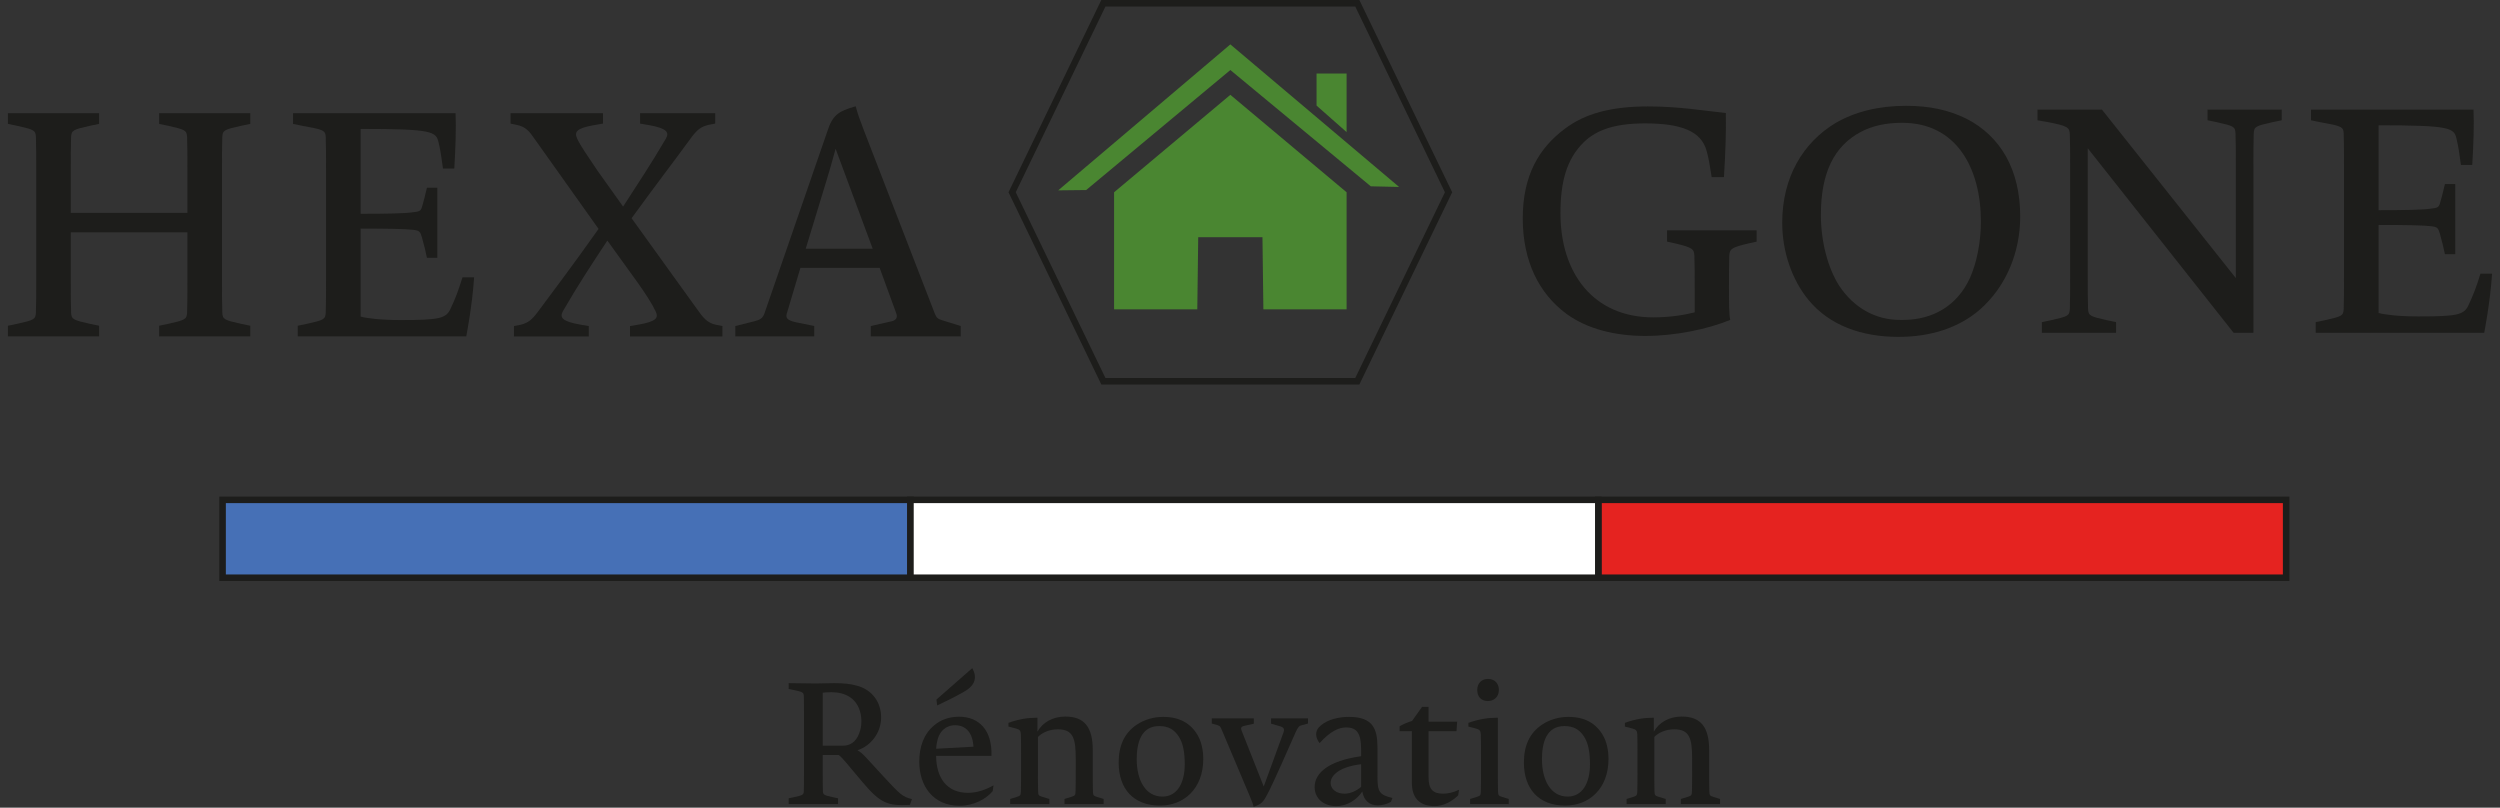 <?xml version="1.0" encoding="UTF-8"?>
<svg id="Calque_1" data-name="Calque 1" xmlns="http://www.w3.org/2000/svg" viewBox="0 0 1547.61 500">
  <rect x="0" y="0" width="1547.61" height="500" fill="#333333" stroke="none"/>
  <defs>
    <style>
      .cls-1 {
        fill: #1d1d1b;
      }

      .cls-2 {
        fill: #e52320;
      }

      .cls-3 {
        fill: #fff;
      }

      .cls-4 {
        fill: #4a8631;
      }

      .cls-5 {
        fill: #4670b6;
      }
    </style>
  </defs>
  <g>
    <g>
      <g>
        <rect class="cls-5" x="137.78" y="309.43" width="425.82" height="48.22"/>
        <path class="cls-1" d="M565.63,359.67H135.76v-52.27h429.87v52.27ZM139.81,355.62h421.76v-44.17H139.81v44.17Z"/>
      </g>
      <g>
        <rect class="cls-2" x="989.42" y="309.43" width="425.82" height="48.22"/>
        <path class="cls-1" d="M1417.26,359.67h-429.87v-52.27h429.87v52.27ZM991.44,355.62h421.76v-44.17h-421.76v44.17Z"/>
      </g>
      <g>
        <rect class="cls-3" x="563.6" y="309.43" width="425.82" height="48.22"/>
        <path class="cls-1" d="M991.44,359.67h-429.87v-52.27h429.87v52.27ZM565.63,355.62h421.76v-44.17h-421.76v44.17Z"/>
      </g>
    </g>
    <g>
      <path class="cls-1" d="M488.22,494.17l3.06-.63c5.69-1.26,6.22-1.48,6.32-3.79.1-2.43.1-6.75.1-11.81v-35.21c0-5.06,0-9.38-.1-11.81-.1-2.32-.63-2.53-6.32-3.8l-3.06-.63v-3.59s11.91.21,16.76.21c4.22,0,6.64-.21,11.49-.21,5.48,0,10.12.42,14.02,1.58,9.59,2.53,14.97,10.44,14.97,19.61,0,9.91-6.75,17.82-14.65,20.35,2,1.16,3.27,2.21,6.22,5.48l10.75,11.7c9.38,10.12,11.07,11.7,16.76,13.07l-1.26,3.58c-14.02.74-18.34-1.16-29.2-13.91l-10.44-12.44c-2.11-2.42-2.95-3.37-4.43-4.53h-9.91v10.54c0,5.06,0,9.38.1,11.81.1,2.32.74,2.53,6.32,3.79l3.06.63v3.58h-30.57v-3.58ZM531.86,438.83c-2.53-6.54-8.43-10.33-17.29-10.33-2,0-4.74.21-5.27.31v32.78h12.65c5.8,0,8.96-4.01,10.44-9.17.63-1.79.84-4,.84-6.01,0-2.64-.42-5.17-1.37-7.59Z"/>
      <path class="cls-1" d="M569.07,471.51c0-9.17,2.74-17.08,9.17-22.46,4.22-3.58,9.49-5.37,15.49-5.37,12.23,0,20.56,8.22,20.03,24.24h-34.26c.11,13.71,6.64,22.88,19.82,22.88,5.06,0,10.54-1.69,15.71-4.64l-.53,3.59c-4.01,4.85-11.7,9.06-20.45,9.06-16.23,0-24.98-12.02-24.98-27.3ZM602.59,462.23c-.42-8.43-4.53-13.28-11.38-13.28-2.95,0-5.48,1.05-7.27,2.74-2.53,2.32-4,5.9-4.43,11.81l23.09-1.26ZM601.85,413.63s1.05,1.69,1.47,3.59c.74,3.69-.32,7.59-6.85,11.17-6.32,3.58-10.44,5.48-16.34,8.33l-.42-3.69,22.14-19.4Z"/>
      <path class="cls-1" d="M658.98,494.59l4.43-1.37c2.11-.74,2.32-.84,2.42-3.58.1-2.85.1-8.01.1-13.49v-6.22c0-12.54-1.37-18.45-11.07-18.45-5.48,0-9.91,2.21-12.33,4.74v19.92c0,5.48,0,10.75.1,13.6.1,2.63.32,2.74,2.42,3.48l4.53,1.37v3.16h-24.24v-3.16l4.11-1.26c2.21-.74,2.42-.95,2.53-3.48.1-2.85.1-8.12.1-13.6v-8.96c0-5.06,0-10.23-.1-12.65-.11-2.32-.74-3.06-3.16-3.69l-4.53-1.16v-2.32c6.64-2.42,12.33-3.16,17.18-3.16h.74v8.65c3.16-5.69,9.38-9.38,17.29-9.38,11.7,0,16.97,6.43,16.97,20.87v11.7c0,5.48,0,10.86.1,13.7.11,2.53.32,2.74,2.53,3.48l4.11,1.26v3.16h-24.24v-3.16Z"/>
      <path class="cls-1" d="M692.5,472.03c0-10.33,3.48-18.24,11.17-23.4,4.53-3.06,10.33-4.85,16.34-4.85,10.01,0,16.87,3.8,21.29,11.17,2.42,4.01,3.58,9.49,3.58,14.87,0,18.55-12.12,28.88-26.77,28.88-16.55,0-25.61-10.44-25.61-26.67ZM733.4,472.98c0-7.69-1.16-12.97-3.58-16.87-2.95-4.64-6.75-6.64-12.23-6.64-11.28,0-13.91,10.44-13.91,20.56,0,12.86,5.38,23.09,15.92,23.09,8.96,0,13.81-8.12,13.81-20.14Z"/>
      <path class="cls-1" d="M773.87,493.33l-17.5-41.43c-.74-1.69-.95-2.53-2.85-3.06l-3.37-.95v-3.16h26.04v3.27l-5.16,1.16c-3.06.63-3.06,1.37-2.32,3.37l13.6,34.36,12.12-33.2c.95-2.53.42-3.37-2.43-4.22l-5.16-1.48v-3.27h22.87v3.16l-3.79,1.05c-1.69.42-2.32.95-3.9,4.43-4.22,9.38-13.07,30.04-17.61,38.58-2.63,4.95-3.58,5.69-8.33,7.59-.42-1.79-.84-2.95-2.22-6.22Z"/>
      <path class="cls-1" d="M813.82,487.21c0-8.54,8.33-16.24,28.78-19.08v-4.11c0-9.91-2.53-13.7-9.28-13.7-4.22,0-9.49,2-16.45,9.7-1.37-1.69-2.11-3.79-2.11-5.37,0-2.22.95-4.01,3.16-5.8,4.43-3.58,10.96-5.06,17.18-5.06,14.97,0,17.61,7.59,17.61,18.98v17.71c0,9.49.95,11.59,9.28,13.49l-.95,2.42c-2.11,1.27-5.48,2.21-8.01,2.21-5.06,0-8.75-2.85-9.7-8.64-3.27,4.95-9.17,9.07-16.13,9.07-7.8,0-13.39-4.74-13.39-11.81ZM842.6,487.11v-14.02c-13.28,1.58-18.87,6.75-18.87,11.6,0,3.69,3.37,6.64,8.64,6.64,3.58,0,7.38-1.79,10.23-4.22Z"/>
      <path class="cls-1" d="M874.01,484.58v-31.94h-7.59v-3.06c2.84-1.58,5.06-2.53,7.69-3.27l6.22-8.75h4.01v9.17h17.71l-.42,5.9h-17.29v28.67c0,7.06,2.53,10.01,8.96,10.01,2.85,0,6.22-.63,9.91-2.42l-.53,3.48c-3.9,3.8-9.07,6.64-14.65,6.64-8.22,0-14.02-4.01-14.02-14.44Z"/>
      <path class="cls-1" d="M910.05,494.59l4.11-1.26c2.32-.74,2.42-.95,2.53-3.48.11-2.85.11-8.22.11-13.7v-8.85c0-5.06,0-10.23-.11-12.65-.11-2.32-.74-3.06-3.16-3.69l-4.53-1.16v-2.32c6.75-2.42,12.44-3.16,17.18-3.16h1.06v31.83c0,5.48,0,10.86.1,13.7.11,2.53.32,2.74,2.53,3.48l4.11,1.26v3.16h-23.93v-3.16ZM921.12,433.98c-4.53,0-6.64-2.95-6.64-6.85,0-4.43,2.95-6.85,6.64-6.85,4.43,0,6.75,3.06,6.75,6.85,0,4.43-3.16,6.85-6.75,6.85Z"/>
      <path class="cls-1" d="M943.36,472.03c0-10.33,3.48-18.24,11.17-23.4,4.53-3.06,10.33-4.85,16.34-4.85,10.01,0,16.87,3.8,21.29,11.17,2.42,4.01,3.58,9.49,3.58,14.87,0,18.55-12.12,28.88-26.77,28.88-16.55,0-25.61-10.44-25.61-26.67ZM984.26,472.98c0-7.69-1.16-12.97-3.58-16.87-2.95-4.64-6.75-6.64-12.23-6.64-11.28,0-13.91,10.44-13.91,20.56,0,12.86,5.38,23.09,15.92,23.09,8.96,0,13.81-8.12,13.81-20.14Z"/>
      <path class="cls-1" d="M1040.54,494.59l4.43-1.37c2.11-.74,2.32-.84,2.43-3.58.1-2.85.1-8.01.1-13.49v-6.22c0-12.54-1.37-18.45-11.07-18.45-5.48,0-9.91,2.21-12.33,4.74v19.92c0,5.48,0,10.75.1,13.6.11,2.63.32,2.74,2.43,3.48l4.53,1.37v3.16h-24.24v-3.16l4.11-1.26c2.21-.74,2.42-.95,2.53-3.48.11-2.85.11-8.12.11-13.6v-8.96c0-5.06,0-10.23-.11-12.65-.11-2.32-.74-3.06-3.16-3.69l-4.53-1.16v-2.32c6.64-2.42,12.34-3.16,17.18-3.16h.74v8.65c3.16-5.69,9.38-9.38,17.29-9.38,11.7,0,16.97,6.43,16.97,20.87v11.7c0,5.48,0,10.86.1,13.7.11,2.53.32,2.74,2.53,3.48l4.11,1.26v3.16h-24.25v-3.16Z"/>
    </g>
    <g>
      <path class="cls-1" d="M841.51,238.03h-159.74l-57.46-119.01L681.76,0h159.74l57.47,119.02-.43.88-57.04,118.13ZM684.31,233.98h154.66l55.5-114.96-55.5-114.96h-154.66l-55.51,114.96,55.51,114.96Z"/>
      <polygon class="cls-4" points="761.64 58.7 689.67 119.02 689.67 191.48 741.18 191.48 741.75 146.84 761.64 146.84 781.52 146.84 782.09 191.48 833.6 191.48 833.6 119.02 761.64 58.7"/>
      <polygon class="cls-4" points="672.39 117.64 655.08 117.83 761.64 27.48 866.1 115.73 848.57 115.33 761.64 43.35 672.39 117.64"/>
      <polygon class="cls-4" points="815.01 65.37 833.6 81.78 833.6 45.53 815.01 45.53 815.01 65.37"/>
    </g>
  </g>
  <g>
    <g>
      <path class="cls-1" d="M4.9,201.64l5.65-1.17c10.51-2.34,11.48-2.72,11.68-7.01.2-4.47.2-12.46.2-21.79v-65c0-9.34,0-17.32-.2-21.79-.19-4.28-1.17-4.67-11.68-7.01l-5.65-1.17v-6.62h56.44v6.62l-5.65,1.17c-10.31,2.34-11.48,2.72-11.68,7.01-.19,4.47-.19,12.46-.19,21.79v25.1h72.2v-25.1c0-9.34,0-17.32-.19-21.79-.2-4.28-1.37-4.67-11.68-7.01l-5.64-1.17v-6.62h56.44v6.62l-5.65,1.17c-10.51,2.34-11.48,2.72-11.68,7.01-.19,4.47-.19,12.46-.19,21.79v65c0,9.34,0,17.32.19,21.79.19,4.28,1.17,4.67,11.68,7.01l5.65,1.17v6.62h-56.44v-6.62l5.64-1.17c10.31-2.34,11.48-2.72,11.68-7.01.19-4.47.19-12.46.19-21.79v-27.83H43.82v27.83c0,9.34,0,17.32.19,21.79.19,4.28,1.36,4.67,11.68,7.01l5.65,1.17v6.62H4.9v-6.62Z"/>
      <path class="cls-1" d="M184.31,201.64l5.65-1.17c10.51-2.34,11.48-2.72,11.68-7.01.19-4.47.19-12.46.19-21.79v-65c0-9.34,0-17.32-.19-21.79-.19-4.28-1.56-4.67-14.6-7.01l-5.64-1.17v-6.62h100.61c.39,9.53,0,21.21-.78,34.25h-7.01c-.97-7.2-1.56-11.29-2.72-16.15-1.56-6.81-3.89-8.37-48.26-8.37v52.54c16.54,0,27.44-.2,32.5-.97,3.5-.39,4.67-.59,5.45-3.11,1.17-4.09,1.75-6.23,3.11-12.07h6.43v43.4h-6.43c-.97-4.67-1.56-7.01-3.11-12.65-.97-3.5-1.56-4.28-5.45-4.67-4.47-.58-15.76-.78-32.5-.78v54.49c3.5.97,12.07,2.14,24.72,2.14,23.94,0,28.22-.97,30.94-7,3.12-6.62,4.67-10.71,7.4-19.46h7.2c-1.17,17.91-4.87,36.59-4.87,36.59h-104.31v-6.62Z"/>
      <path class="cls-1" d="M318.19,201.83l4.09-.78c4.67-1.17,7-3.12,10.51-7.78,12.65-17.13,19.66-26.08,37.75-51.57l-39.7-55.85c-3.11-4.48-5.25-7.39-11.09-8.56l-3.7-.78v-6.42h57.22v6.42l-5.65.97c-10.71,1.94-12.26,4.09-10.31,8.37,1.94,4.28,6.62,10.9,12.46,19.66l15.96,22.38c9.92-15.37,16.73-25.49,26.47-42.04,2.34-4.09.39-6.42-10.32-8.37l-5.64-.97v-6.42h46.51v6.42l-4.09.78c-4.67,1.17-6.81,2.72-10.51,7.59-12.65,17.32-19.46,25.88-37.17,50.21l40.09,55.66c4.09,5.84,6.62,9.15,12.26,10.32l3.89.78v6.42h-57.22v-6.42l5.64-.97c10.71-1.94,12.26-4.09,10.12-8.37-2.14-4.48-6.23-10.9-11.68-18.49l-18.1-25.1c-10.51,15.95-17.51,26.47-27.44,43.59-2.34,4.09-.39,6.42,10.31,8.37l5.64.97v6.42h-46.32v-6.42Z"/>
      <path class="cls-1" d="M455.18,201.83l11.68-2.92c3.7-.97,5.25-1.75,6.42-5.06l38.73-112.1c3.31-10.51,6.81-12.85,17.71-15.96,1.36,5.06,2.14,7.2,4.87,14.4l43.98,113.65c1.17,2.92,1.75,3.5,4.87,4.48l11.29,3.5v6.42h-55.66v-6.42l12.85-2.92c2.72-.58,3.89-2.34,2.92-4.87l-10.31-28.22h-49.04l-8.17,27.44c-1.17,3.31-.59,4.86,5.25,6.22l11.48,2.34v6.42h-48.85v-6.42ZM540.23,153.96l-22.96-61.89s-2.14,8.18-5.26,18.49l-13.23,43.4h41.45Z"/>
    </g>
    <g>
      <path class="cls-1" d="M969.51,194.14c-16.73-12.46-26.86-32.31-26.86-58.97s10.12-43.6,26.08-55.47c12.26-9.34,28.61-13.82,51.38-13.82,19.07,0,33.67,2.53,48.26,4.09.2,12.26-.19,23.94-1.17,39.7h-7.59c-1.36-8.76-1.94-11.87-3.11-16.15-3.31-12.46-15.96-17.13-38.15-17.13-18.49,0-29.97,3.9-37.95,11.68-10.71,10.51-14.4,24.71-14.4,43.98,0,37.17,20.44,64.42,57.41,64.42,9.73,0,18.88-1.36,25.69-3.11v-13.24c0-9.34,0-17.12-.19-21.6-.19-4.28-.97-5.25-11.68-7.78l-5.25-1.17v-7h55.47v7l-5.26,1.17c-10.7,2.53-11.48,3.5-11.68,7.78-.19,4.48-.19,12.26-.19,21.6v3.31c0,1.95,0,11.48.78,14.6-14.21,5.84-34.25,9.93-52.55,9.93s-35.81-4.09-49.04-13.82Z"/>
      <path class="cls-1" d="M1225.69,191.61c-13.04,11.29-30.36,16.93-50.41,16.93-22.77,0-42.62-7.01-55.66-22.77-10.31-12.46-16.35-29.97-16.35-47.87,0-28.41,13.04-49.63,32.89-61.69,12.07-7.01,26.66-10.71,43.79-10.71,14.4,0,26.27,2.53,37.37,7.98,21.21,10.9,33.28,31.72,33.28,60.52,0,22-8.56,43.21-24.91,57.61ZM1177.62,76.01c-10.31,0-18.68,1.95-25.69,5.65-16.54,8.76-24.72,25.3-24.72,51.38,0,16.54,4.28,32.69,11.29,43.79,9.15,13.82,22.57,21.21,37.75,21.21h1.75c18.68,0,33.67-8.95,41.45-25.88,4.28-9.54,6.81-22.38,6.81-35.03,0-33.09-15.18-61.11-48.65-61.11Z"/>
      <path class="cls-1" d="M1412.49,67.84v6.62l-5.65,1.17c-10.51,2.34-11.48,2.72-11.68,7.01-.19,4.47-.19,12.46-.19,21.79v101.58h-12.26l-90.3-114.23v77.65c0,9.34,0,17.32.19,21.79.19,4.28,1.36,4.67,11.68,7.01l5.65,1.17v6.62h-45.93v-6.62l5.64-1.17c10.51-2.34,11.48-2.72,11.68-7.01.19-4.47.19-12.46.19-21.79v-65c0-9.34,0-16.73-.19-21.21-.2-4.28-.97-5.25-14.4-7.79l-5.64-.97v-6.62h39.9l82.9,104.31v-67.73c0-9.34,0-17.32-.19-21.79-.19-4.28-1.17-4.67-11.68-7.01l-5.65-1.17v-6.62h45.93Z"/>
      <path class="cls-1" d="M1433.53,199.4l5.64-1.17c10.51-2.34,11.49-2.72,11.68-7.01.19-4.47.19-12.46.19-21.79v-65c0-9.34,0-17.32-.19-21.79-.19-4.28-1.56-4.67-14.6-7.01l-5.64-1.17v-6.62h100.61c.39,9.53,0,21.21-.78,34.25h-7.01c-.97-7.2-1.56-11.29-2.72-16.15-1.56-6.81-3.89-8.37-48.26-8.37v52.54c16.54,0,27.44-.2,32.5-.97,3.5-.39,4.67-.59,5.45-3.11,1.17-4.09,1.75-6.23,3.11-12.07h6.42v43.4h-6.42c-.97-4.67-1.56-7.01-3.11-12.65-.97-3.5-1.56-4.28-5.45-4.67-4.47-.58-15.76-.78-32.5-.78v54.49c3.5.97,12.07,2.14,24.72,2.14,23.94,0,28.22-.97,30.94-7,3.11-6.62,4.67-10.71,7.4-19.46h7.2c-1.17,17.91-4.87,36.59-4.87,36.59h-104.31v-6.62Z"/>
    </g>
  </g>
</svg>